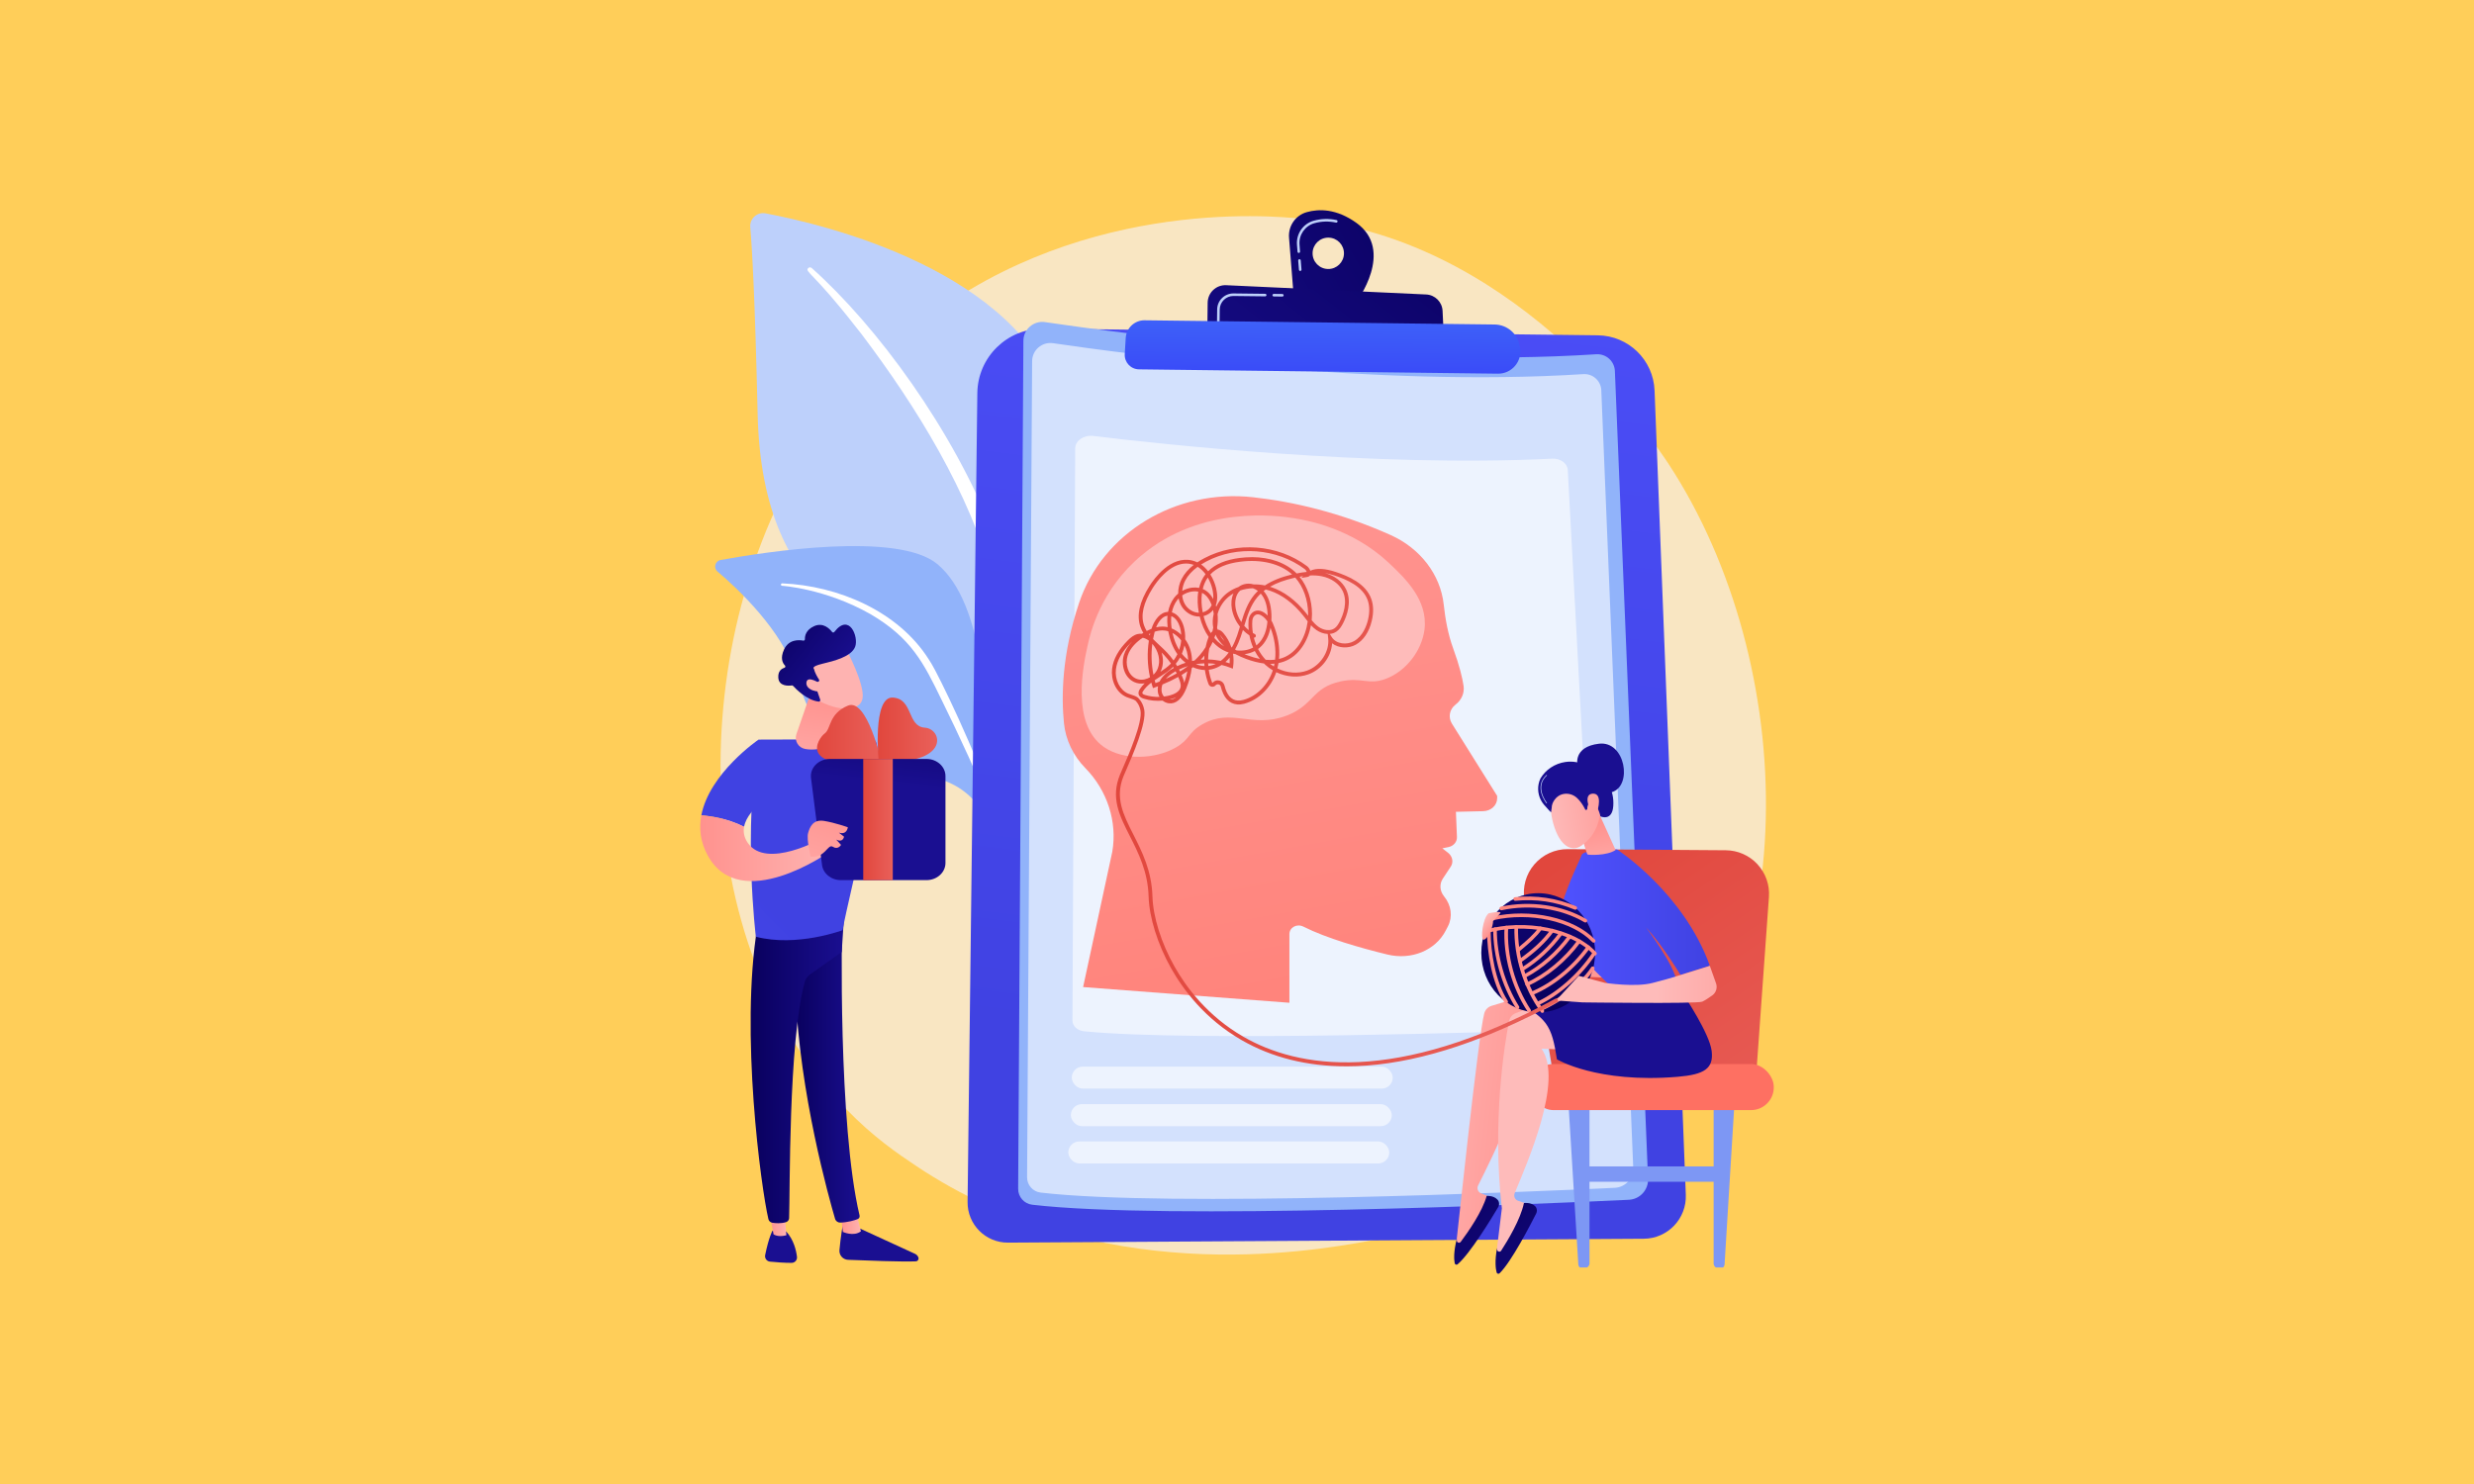 <?xml version="1.0" encoding="UTF-8"?><svg xmlns="http://www.w3.org/2000/svg" xmlns:xlink="http://www.w3.org/1999/xlink" viewBox="0 0 1000 600"><defs><style>.cls-1{fill:url(#linear-gradient);}.cls-2{fill:none;isolation:isolate;}.cls-3{fill:#f9e6c2;}.cls-4{fill:#ffce59;}.cls-5{fill:#91b3fa;}.cls-6{fill:#7d97f4;}.cls-7{fill:#bdd0fb;}.cls-8{mix-blend-mode:soft-light;}.cls-8,.cls-9{fill:#fff;}.cls-10{fill:url(#linear-gradient-8);}.cls-11{fill:url(#linear-gradient-9);}.cls-12{fill:url(#linear-gradient-3);}.cls-13{fill:url(#linear-gradient-4);}.cls-14{fill:url(#linear-gradient-2);}.cls-15{fill:url(#linear-gradient-6);}.cls-16{fill:url(#linear-gradient-7);}.cls-17{fill:url(#linear-gradient-5);}.cls-18{fill:url(#linear-gradient-59);}.cls-19{fill:url(#linear-gradient-57);}.cls-20{fill:url(#linear-gradient-58);}.cls-21{fill:url(#linear-gradient-55);}.cls-22{fill:url(#linear-gradient-56);}.cls-23{fill:url(#linear-gradient-53);}.cls-24{fill:url(#linear-gradient-54);}.cls-25{fill:url(#linear-gradient-51);}.cls-26{fill:url(#linear-gradient-52);}.cls-27{fill:url(#linear-gradient-50);}.cls-28{fill:url(#linear-gradient-41);}.cls-29{fill:url(#linear-gradient-40);}.cls-30{fill:url(#linear-gradient-43);}.cls-31{fill:url(#linear-gradient-42);}.cls-32{fill:url(#linear-gradient-45);}.cls-33{fill:url(#linear-gradient-46);}.cls-34{fill:url(#linear-gradient-44);}.cls-35{fill:url(#linear-gradient-49);}.cls-36{fill:url(#linear-gradient-47);}.cls-37{fill:url(#linear-gradient-48);}.cls-38{fill:url(#linear-gradient-14);}.cls-39{fill:url(#linear-gradient-18);}.cls-40{fill:url(#linear-gradient-22);}.cls-41{fill:url(#linear-gradient-20);}.cls-42{fill:url(#linear-gradient-21);}.cls-43{fill:url(#linear-gradient-23);}.cls-44{fill:url(#linear-gradient-15);}.cls-45{fill:url(#linear-gradient-19);}.cls-46{fill:url(#linear-gradient-16);}.cls-47{fill:url(#linear-gradient-17);}.cls-48{fill:url(#linear-gradient-13);}.cls-49{fill:url(#linear-gradient-12);}.cls-50{fill:url(#linear-gradient-10);}.cls-51{fill:url(#linear-gradient-11);}.cls-52{fill:url(#linear-gradient-27);}.cls-53{fill:url(#linear-gradient-24);}.cls-54{fill:url(#linear-gradient-26);}.cls-55{fill:url(#linear-gradient-38);}.cls-56{fill:url(#linear-gradient-35);}.cls-57{fill:url(#linear-gradient-37);}.cls-58{fill:url(#linear-gradient-34);}.cls-59{fill:url(#linear-gradient-39);}.cls-60{fill:url(#linear-gradient-36);}.cls-61{fill:url(#linear-gradient-25);}.cls-62{fill:url(#linear-gradient-28);}.cls-63{fill:url(#linear-gradient-29);}.cls-64{fill:url(#linear-gradient-33);}.cls-65{fill:url(#linear-gradient-30);}.cls-66{fill:url(#linear-gradient-32);}.cls-67{fill:url(#linear-gradient-31);}.cls-9{opacity:.6;}</style><linearGradient id="linear-gradient" x1="581.55" y1="-27.74" x2="524.66" y2="430.54" gradientUnits="userSpaceOnUse"><stop offset="0" stop-color="#4f52ff"/><stop offset="1" stop-color="#4042e2"/></linearGradient><linearGradient id="linear-gradient-2" x1="138.32" y1="-904.77" x2="36.68" y2="-771.07" gradientTransform="translate(103.12 850.84) rotate(23.37)" gradientUnits="userSpaceOnUse"><stop offset="0" stop-color="#09005d"/><stop offset="1" stop-color="#1a0f91"/></linearGradient><linearGradient id="linear-gradient-3" x1="38.17" y1="-73.29" x2="-64.93" y2="62.34" gradientTransform="translate(545.79 138.49) rotate(.69)" xlink:href="#linear-gradient-2"/><linearGradient id="linear-gradient-4" x1="535.48" y1="12.81" x2="534.45" y2="161.78" gradientUnits="userSpaceOnUse"><stop offset="0" stop-color="#53d8ff"/><stop offset="1" stop-color="#3840f7"/></linearGradient><linearGradient id="linear-gradient-5" x1="1142.39" y1="251.3" x2="1113.46" y2="304.52" gradientTransform="translate(-463.14)" xlink:href="#linear-gradient-2"/><linearGradient id="linear-gradient-6" x1="1098.11" y1="344.67" x2="1187.98" y2="475.86" gradientTransform="translate(-463.14)" gradientUnits="userSpaceOnUse"><stop offset="0" stop-color="#e1473d"/><stop offset="1" stop-color="#e9605a"/></linearGradient><linearGradient id="linear-gradient-7" x1="1073.61" y1="390.87" x2="1114.36" y2="390.87" gradientTransform="translate(-463.14)" gradientUnits="userSpaceOnUse"><stop offset="0" stop-color="#febbba"/><stop offset="1" stop-color="#ff928e"/></linearGradient><linearGradient id="linear-gradient-8" x1="915.32" y1="440.41" x2="1026.66" y2="439.95" gradientTransform="translate(-463.14)" gradientUnits="userSpaceOnUse"><stop offset="0" stop-color="#ff928e"/><stop offset="1" stop-color="#fe7062"/></linearGradient><linearGradient id="linear-gradient-9" x1="4352.27" y1="1051.94" x2="4288.7" y2="1088.22" gradientTransform="translate(4117.59 -2264.31) rotate(156.28) scale(1 -1)" xlink:href="#linear-gradient-7"/><linearGradient id="linear-gradient-10" x1="1658.59" y1="463.41" x2="1653.59" y2="540.09" gradientTransform="translate(-844.7 1450.52) rotate(-49.9)" xlink:href="#linear-gradient-2"/><linearGradient id="linear-gradient-11" x1="4701.26" y1="790.29" x2="4924.18" y2="650.74" gradientTransform="translate(4870.25 -1608.05) rotate(164.05) scale(1 -1)" xlink:href="#linear-gradient-7"/><linearGradient id="linear-gradient-12" x1="1689.98" y1="-200.5" x2="1684.98" y2="-123.81" gradientTransform="translate(-243.14 1966.84) rotate(-53.81)" xlink:href="#linear-gradient-2"/><linearGradient id="linear-gradient-13" x1="715.62" y1="266.04" x2="680.44" y2="347.25" gradientTransform="matrix(1,0,0,1,0,0)" xlink:href="#linear-gradient-2"/><linearGradient id="linear-gradient-14" x1="630.58" y1="371.69" x2="691.13" y2="371.69" xlink:href="#linear-gradient"/><linearGradient id="linear-gradient-15" x1="223.27" y1="361.78" x2="218.84" y2="333.38" gradientTransform="translate(425.73)" xlink:href="#linear-gradient-7"/><linearGradient id="linear-gradient-16" x1="1310.97" y1="-1340.12" x2="1339.57" y2="-1320.69" gradientTransform="translate(603.91 2205.86) rotate(-43.7)" xlink:href="#linear-gradient-7"/><linearGradient id="linear-gradient-17" x1="687.22" y1="239" x2="668.08" y2="270.55" gradientTransform="matrix(1,0,0,1,0,0)" xlink:href="#linear-gradient-2"/><linearGradient id="linear-gradient-18" x1="1312.68" y1="-1342.64" x2="1341.29" y2="-1323.22" gradientTransform="translate(603.91 2205.86) rotate(-43.7)" xlink:href="#linear-gradient-7"/><linearGradient id="linear-gradient-19" x1="617.55" y1="405.89" x2="639.64" y2="297.41" gradientTransform="matrix(1,0,0,1,0,0)" xlink:href="#linear-gradient-2"/><linearGradient id="linear-gradient-20" x1="616.69" y1="405.71" x2="638.78" y2="297.23" gradientTransform="matrix(1,0,0,1,0,0)" xlink:href="#linear-gradient-2"/><linearGradient id="linear-gradient-21" x1="624.11" y1="407.22" x2="646.19" y2="298.74" gradientTransform="matrix(1,0,0,1,0,0)" xlink:href="#linear-gradient-8"/><linearGradient id="linear-gradient-22" x1="621.3" y1="406.65" x2="643.39" y2="298.17" gradientTransform="matrix(1,0,0,1,0,0)" xlink:href="#linear-gradient-8"/><linearGradient id="linear-gradient-23" x1="618.75" y1="406.13" x2="640.84" y2="297.65" gradientTransform="matrix(1,0,0,1,0,0)" xlink:href="#linear-gradient-8"/><linearGradient id="linear-gradient-24" x1="616.17" y1="405.61" x2="638.26" y2="297.13" gradientTransform="matrix(1,0,0,1,0,0)" xlink:href="#linear-gradient-8"/><linearGradient id="linear-gradient-25" x1="612.97" y1="404.95" x2="635.06" y2="296.48" gradientTransform="matrix(1,0,0,1,0,0)" xlink:href="#linear-gradient-8"/><linearGradient id="linear-gradient-26" x1="627.43" y1="407.9" x2="649.52" y2="299.42" gradientTransform="matrix(1,0,0,1,0,0)" xlink:href="#linear-gradient-8"/><linearGradient id="linear-gradient-27" x1="630.33" y1="408.49" x2="652.42" y2="300.01" gradientTransform="matrix(1,0,0,1,0,0)" xlink:href="#linear-gradient-8"/><linearGradient id="linear-gradient-28" x1="631.5" y1="408.73" x2="653.59" y2="300.25" gradientTransform="matrix(1,0,0,1,0,0)" xlink:href="#linear-gradient-8"/><linearGradient id="linear-gradient-29" x1="617.57" y1="405.89" x2="639.65" y2="297.41" gradientTransform="matrix(1,0,0,1,0,0)" xlink:href="#linear-gradient-8"/><linearGradient id="linear-gradient-30" x1="617.66" y1="405.91" x2="639.75" y2="297.43" gradientTransform="matrix(1,0,0,1,0,0)" xlink:href="#linear-gradient-8"/><linearGradient id="linear-gradient-31" x1="616.51" y1="405.68" x2="638.6" y2="297.2" gradientTransform="matrix(1,0,0,1,0,0)" xlink:href="#linear-gradient-8"/><linearGradient id="linear-gradient-32" x1="616.36" y1="405.65" x2="638.45" y2="297.17" gradientTransform="matrix(1,0,0,1,0,0)" xlink:href="#linear-gradient-8"/><linearGradient id="linear-gradient-33" x1="615.35" y1="405.44" x2="637.44" y2="296.96" gradientTransform="matrix(1,0,0,1,0,0)" xlink:href="#linear-gradient-8"/><linearGradient id="linear-gradient-34" x1="610.9" y1="404.53" x2="632.99" y2="296.05" gradientTransform="matrix(1,0,0,1,0,0)" xlink:href="#linear-gradient-8"/><linearGradient id="linear-gradient-35" x1="606.37" y1="403.61" x2="628.46" y2="295.13" gradientTransform="matrix(1,0,0,1,0,0)" xlink:href="#linear-gradient-8"/><linearGradient id="linear-gradient-36" x1="602.83" y1="402.89" x2="624.92" y2="294.41" gradientTransform="matrix(1,0,0,1,0,0)" xlink:href="#linear-gradient-8"/><linearGradient id="linear-gradient-37" x1="243.7" y1="398" x2="308.6" y2="398" gradientTransform="translate(425.73)" xlink:href="#linear-gradient-7"/><linearGradient id="linear-gradient-38" x1="108.92" y1="-27.99" x2="115" y2="-27.99" gradientTransform="translate(500.14 319.11) rotate(42.13)" xlink:href="#linear-gradient-7"/><linearGradient id="linear-gradient-39" x1="-1610.17" y1="224.3" x2="-1686.21" y2="650.23" gradientTransform="translate(-1113) rotate(-180) scale(1 -1)" xlink:href="#linear-gradient-8"/><linearGradient id="linear-gradient-40" x1="511.05" y1="152.57" x2="519.33" y2="-56.39" gradientTransform="matrix(1,0,0,1,0,0)" xlink:href="#linear-gradient-7"/><linearGradient id="linear-gradient-41" x1="449.43" y1="326.19" x2="629.76" y2="326.19" gradientTransform="matrix(1,0,0,1,0,0)" xlink:href="#linear-gradient-6"/><linearGradient id="linear-gradient-42" x1="351.27" y1="419.47" x2="354.66" y2="493.61" gradientTransform="matrix(1,0,0,1,0,0)" xlink:href="#linear-gradient-2"/><linearGradient id="linear-gradient-43" x1="339.94" y1="494.82" x2="348" y2="494.82" gradientUnits="userSpaceOnUse"><stop offset="0" stop-color="#ff928e"/><stop offset="1" stop-color="#feb3b1"/></linearGradient><linearGradient id="linear-gradient-44" x1="320.84" y1="433.23" x2="347.47" y2="433.23" gradientTransform="matrix(1,0,0,1,0,0)" xlink:href="#linear-gradient-2"/><linearGradient id="linear-gradient-45" x1="311.72" y1="421.28" x2="315.11" y2="495.42" gradientTransform="matrix(1,0,0,1,0,0)" xlink:href="#linear-gradient-2"/><linearGradient id="linear-gradient-46" x1="310.91" y1="494.41" x2="317.86" y2="494.41" xlink:href="#linear-gradient-43"/><linearGradient id="linear-gradient-47" x1="303.41" y1="432.35" x2="341.23" y2="432.35" gradientTransform="matrix(1,0,0,1,0,0)" xlink:href="#linear-gradient-2"/><linearGradient id="linear-gradient-48" x1="303.14" y1="357.29" x2="218.62" y2="438.79" gradientUnits="userSpaceOnUse"><stop offset="0" stop-color="#4042e2"/><stop offset="1" stop-color="#4f52ff"/></linearGradient><linearGradient id="linear-gradient-49" x1="282.82" y1="336.22" x2="198.3" y2="417.72" xlink:href="#linear-gradient-48"/><linearGradient id="linear-gradient-50" x1="283.03" y1="342.95" x2="335.11" y2="342.95" xlink:href="#linear-gradient-43"/><linearGradient id="linear-gradient-51" x1="332.59" y1="280.96" x2="327.3" y2="320.96" xlink:href="#linear-gradient-43"/><linearGradient id="linear-gradient-52" x1="-4504.68" y1="620.74" x2="-4516.76" y2="594.83" gradientTransform="translate(5817.64 -2100.44) rotate(-41.75)" xlink:href="#linear-gradient-43"/><linearGradient id="linear-gradient-53" x1="-5673.41" y1="-1912.87" x2="-5666.97" y2="-1876.16" gradientTransform="translate(5817.64 -2100.44) rotate(-41.75)" xlink:href="#linear-gradient-2"/><linearGradient id="linear-gradient-54" x1="-4510.81" y1="623.6" x2="-4522.88" y2="597.69" gradientTransform="translate(5817.64 -2100.44) rotate(-41.75)" xlink:href="#linear-gradient-43"/><linearGradient id="linear-gradient-55" x1="330.24" y1="296.81" x2="356.2" y2="296.81" gradientTransform="matrix(1,0,0,1,0,0)" xlink:href="#linear-gradient-6"/><linearGradient id="linear-gradient-56" x1="354.77" y1="294.99" x2="378.8" y2="294.99" gradientTransform="matrix(1,0,0,1,0,0)" xlink:href="#linear-gradient-6"/><linearGradient id="linear-gradient-57" x1="361.11" y1="275.26" x2="356.58" y2="316.57" gradientTransform="matrix(1,0,0,1,0,0)" xlink:href="#linear-gradient-2"/><linearGradient id="linear-gradient-58" x1="348.92" y1="331.35" x2="360.87" y2="331.35" gradientTransform="matrix(1,0,0,1,0,0)" xlink:href="#linear-gradient-6"/><linearGradient id="linear-gradient-59" x1="338.87" y1="323.22" x2="323.03" y2="370.2" xlink:href="#linear-gradient-43"/></defs><g class="cls-2"><g id="Ebene_1"><rect class="cls-4" width="1000" height="600"/><path class="cls-3" d="m342.1,448.48c11,11.34,20.84,18,28.37,23.03,73.48,49.07,157.49,34.92,183.46,30.09,41.9-7.8,77.27-13.3,107.66-40.76,69.05-62.39,65.7-192.53,12.93-273.15-6.26-9.56-58.94-87.66-143.13-98.66-2.06-.27-3.6-.42-4.94-.56-13.02-1.38-93.72-8.66-159.53,46.47-9.42,7.89-24.58,22.13-38.63,43.84-51.4,79.38-51.56,202.32,13.81,269.7Z"/><path class="cls-7" d="m406.05,340.95s1.31-55.27-24.14-70.06c-25.46-14.79-73.86-24.04-75.67-103.4-1.06-46.46-2.21-66.77-2.98-75.63-.3-3.46,2.77-6.24,6.18-5.6,24.11,4.54,102.43,23.24,118.85,76.69,19.47,63.37-22.23,178-22.23,178Z"/><path class="cls-8" d="m328.08,108.34c26.46,23.6,57.06,65.37,73.38,107.14,2.09,6.88,8.22,21.52,10.88,47.54,2.38,21.69,1.19,44.62-1.69,59.79-.18.96-1.11,1.59-2.07,1.41-1.65-.31-1.43-2.09-1.42-2.03,3.29-25.93,1.92-58.19-5.61-87.31-9.63-35.75-31.11-70.41-53.32-99.81l-2.29-2.89c-17.21-22.1-20.83-22.27-19.23-23.81.38-.36.97-.37,1.36-.02Z"/><path class="cls-5" d="m447.39,434.78c3.44,1.69-32.6-43.64-43.9-114.84-5.32-33.55-5.39-75.58-24.5-91.78-15.91-13.48-70.03-4.97-87.74-1.74-2.21.4-2.96,3.2-1.24,4.65,8.49,7.13,26.2,24.09,31.39,40.91,12.5,40.46,27.81,37.51,46.51,40.41,19.18,2.98,29.6,7.58,38.87,38,9.27,30.42,30.82,79.59,40.6,84.39Z"/><path class="cls-8" d="m316.16,235.86c22.6.95,46.85,11.25,59.16,30.59l1.16,1.84c2.68,4.33,17.89,35.08,26.33,60.57.11.32-.07.66-.38.77-.54.18-.81-.42-.76-.36-5.88-14.4-14.34-32.66-21.07-46.31-7.22-14.9-12.27-24.99-28.73-34.65-18.33-10.41-35.83-11.48-35.78-11.47-.27-.03-.46-.27-.43-.53.03-.26.25-.45.5-.44Z"/><path class="cls-1" d="m421.72,132.87l224.14,2.7c12.37.15,22.44,9.96,22.92,22.32l12.63,325.16c.38,9.67-7.33,17.73-17.01,17.79l-256.95,1.57c-9.09.06-16.46-7.36-16.35-16.45l3.94-327.05c.18-14.56,12.12-26.21,26.67-26.04Z"/><path class="cls-5" d="m422.44,130.24c30.56,4.52,135.66,18.63,222.76,12.99,3.97-.26,7.38,2.79,7.54,6.77l13.41,326.61c.18,4.48-3.28,8.26-7.76,8.48-36.63,1.72-187.46,8.28-241.15,2-3.27-.38-5.72-3.17-5.7-6.46l2.12-342.87c.03-4.66,4.17-8.21,8.78-7.53Z"/><path class="cls-9" d="m425.62,138.75c29.41,4.35,130.55,17.92,214.37,12.51,3.82-.25,7.1,2.69,7.26,6.51l12.91,314.32c.18,4.31-3.16,7.95-7.46,8.16-35.25,1.66-180.4,7.97-232.07,1.93-3.15-.37-5.5-3.05-5.48-6.21l2.04-329.96c.03-4.48,4.01-7.9,8.44-7.25Z"/><path class="cls-9" d="m441.9,176.26c25.45,3.11,112.99,12.82,185.51,9.19,3.31-.17,6.15,1.9,6.29,4.58l11.79,220.35c.16,3.02-2.72,5.57-6.44,5.7-30.49,1.09-156.08,5.23-200.8.89-2.72-.26-4.77-2.15-4.76-4.37l1.11-231.28c.01-3.14,3.45-5.53,7.29-5.06Z"/><path class="cls-14" d="m548.22,90.08c-8.03-5.73-15.07-5.7-20.04-4.3-4.54,1.28-7.52,5.61-7.15,10.31l1.86,23.35,25.4,2.56s15.67-20.69-.07-31.92Zm-11.41,18.68c-3.5-.04-6.31-2.92-6.26-6.42.04-3.5,2.92-6.31,6.42-6.26,3.5.04,6.31,2.92,6.26,6.42-.04,3.5-2.92,6.31-6.42,6.26Z"/><path class="cls-7" d="m525.56,109.56c-.27,0-.49-.21-.52-.48l-.3-3.72c-.02-.28.19-.53.47-.56.28-.02.53.19.56.47l.3,3.72c.02.28-.19.53-.47.56-.01,0-.03,0-.04,0Zm-.58-7.29c-.27,0-.49-.21-.52-.48l-.22-2.82c-.35-4.43,2.48-8.52,6.74-9.72,3.03-.85,6.14-.94,9.25-.27.28.06.46.34.4.62-.06.28-.34.46-.62.4-2.94-.64-5.89-.55-8.75.25-3.78,1.07-6.3,4.7-5.99,8.64l.22,2.82c.02.28-.19.53-.47.56-.01,0-.03,0-.04,0Z"/><path class="cls-12" d="m488,134.1l.14-11.73c.05-4.05,3.44-7.25,7.49-7.06l80.83,3.75c3.59.17,6.46,3.03,6.63,6.62l.54,11.28-95.63-2.85Z"/><path class="cls-7" d="m518.33,119.9h0l-3.48-.04c-.29,0-.51-.24-.51-.52,0-.29.24-.52.52-.51l3.48.04c.29,0,.51.24.51.52,0,.28-.23.51-.52.51Z"/><path class="cls-7" d="m492.43,130.37h0c-.29,0-.52-.24-.51-.52l.06-4.74c.02-1.75.72-3.39,1.98-4.61,1.25-1.22,2.93-1.88,4.66-1.86l12.78.15c.29,0,.51.24.51.52,0,.29-.23.51-.52.51l-12.78-.15s-.05,0-.07,0c-1.45,0-2.81.56-3.85,1.57-1.05,1.03-1.65,2.41-1.66,3.88l-.06,4.74c0,.28-.23.51-.52.51Z"/><path class="cls-13" d="m462.72,129.5l141.4,1.7c5.08.06,9.39,3.77,10.19,8.79l.11.69c.88,5.5-3.4,10.47-8.97,10.4l-145.07-1.75c-3.33-.04-5.95-2.86-5.75-6.19l.39-6.49c.24-4.06,3.63-7.21,7.7-7.16Z"/><rect class="cls-9" x="433.22" y="431.24" width="129.73" height="8.9" rx="4.45" ry="4.45"/><rect class="cls-9" x="432.84" y="446.42" width="129.73" height="8.9" rx="4.45" ry="4.45"/><rect class="cls-9" x="431.81" y="461.5" width="129.73" height="8.9" rx="4.45" ry="4.45"/><path class="cls-17" d="m637.65,309.5s-2.01-7.55,8.67-8.81c10.67-1.26,13.64,17.11,5.18,19.59-8.46,2.48-13.85-10.79-13.85-10.79Z"/><path class="cls-15" d="m710.38,349.43c-3.31-3.58-7.95-5.63-12.82-5.66l-63.86-.45c-5.2-.04-10.14,2.22-13.52,6.17-3.38,3.95-4.84,9.17-4,14.3l12.79,77.8h80.39l5.65-78.95c.35-4.86-1.33-9.63-4.64-13.21Z"/><polygon class="cls-16" points="612.11 387.06 646.14 386.34 651.22 395.4 610.46 393.56 612.11 387.06"/><rect class="cls-6" x="638.35" y="471.59" width="56.9" height="6.21"/><path class="cls-6" d="m633.89,444.69l4.07,66.5c.03.44.35,1.26.74,1.26h2.68c.41,0,1.1-.98,1.1-1.44v-66.32h-8.59Z"/><path class="cls-6" d="m701.15,444.69l-4.07,66.5c-.03.44-.35,1.26-.74,1.26h-2.68c-.41,0-1-.98-1-1.44v-66.32h8.49Z"/><rect class="cls-10" x="618.69" y="430.21" width="98.28" height="18.62" rx="9.19" ry="9.19"/><path class="cls-11" d="m588.81,501.08c.06-.06,8.77-82.94,11.15-91.42.4-1.43,1.5-2.55,2.91-2.98l11.11-3.38,23.97,14.08-25.72,4.35c8.26,13.24-9.05,45.93-14.79,57.6-.58,1.18-.05,2.61,1.17,3.12l5.31,2.21c-3.31,8.67-8.49,15.58-15.47,20.79l.36-4.38Z"/><path class="cls-50" d="m600.91,483.53s2.65-.27,4.34,1.45c.81.82.9,2.12.31,3.11-2.62,4.42-11.34,18.79-16.39,23.08-.41.35-1.06.12-1.16-.41-.3-1.48-.52-4.6.86-9.92l-.03.69c-.04.87,1.07,1.27,1.59.57,2.92-3.9,8.73-12.19,10.49-18.57Z"/><path class="cls-51" d="m605.09,504.75c.05-.06,1.91-16.13,1.97-16.19-4.04-34.84,1.15-67.15,2.94-75.78.3-1.45,1.32-2.64,2.7-3.17l10.86-4.13,25.6,19.69-26.1-1.18c9.14,12.65-5.91,46.44-10.83,58.47-.5,1.22.13,2.61,1.38,3.03l5.45,1.84c-2.71,8.88-7.41,16.12-14.02,21.8l.06-4.39Z"/><path class="cls-49" d="m615.97,486.42s2.62-.45,4.43,1.15c.86.77,1.04,2.06.52,3.09-2.31,4.58-10.03,19.52-14.78,24.14-.39.38-1.05.19-1.19-.33-.4-1.46-.83-4.56.18-9.96l.02.69c.02.87,1.15,1.2,1.62.47,2.65-4.09,7.89-12.76,9.2-19.24Z"/><path class="cls-48" d="m691.86,424.9c-.86-7.1-11.33-22.68-11.33-22.68,0,0-40.61-1.32-45.35.52-3.68,1.43-18.7.62-25.24.19-.25-.02-.47.15-.53.39-.06.24.07.49.29.59,15.97,6.95,17.51,10.91,19.62,24.38,0,0,16.08,9.77,48.69,7.08,10.96-.91,14.71-3.36,13.85-10.47Z"/><path class="cls-38" d="m652.21,399.92s-12.19-11.61-18.19-19.3c-3.24-4.16-4.26-9.63-2.76-14.68,2.74-9.23,7.61-18.79,8.05-20.28.68-2.28,14.35-2.19,14.35-2.19,0,0,26.9,17.46,37.47,47.03l-11.87,3.7s-7.02-11.78-13.96-19.28c0,0,12.01,15.86,12.43,22.36l-25.52,2.64Z"/><path class="cls-44" d="m637.65,332.9c.14.47,3.71,12.3,3.99,12.55.28.25,7.83.65,11.38-1.78l-7.25-16.04-8.12,5.26Z"/><path class="cls-46" d="m627.84,319.62s-2.54,5.87.44,14.79c2.98,8.92,7.86,9.7,10.95,7.49,3.09-2.21,7.09-6.15,7.59-14.23.5-8.08-15.49-15.47-18.99-8.05Z"/><path class="cls-47" d="m641.5,309.71c-2.91-1.6-5.94-2.04-8.76-1.63-2.13.3-4.14,1.09-5.87,2.24-1.77,1.16-3.18,2.68-4.22,4.43-.34.71-.58,1.46-.74,2.24-.58,2.95.2,6.01,2.14,8.32,1.44,1.73,2.9,3.16,2.9,3.16l.25-1.82c0-2.27,1.79-4.73,4.01-5.44,2.22-.71,4.56-.15,6.25,1.44,2.19,2.07,3.38,4.84,3.38,4.84l.72-.21s-.06-3.53,2.18-2.71c2.23.83,3.15,5.5,3.15,5.5,0,0,4.75,2.18,5.2-4.18.44-6.35-2.35-11.68-10.59-16.2Z"/><path class="cls-39" d="m642.65,327.29s-2.81-6.19,1.12-6.41c3.93-.22,2.33,5.97,1.55,8.23l-2.67-1.81Z"/><path class="cls-7" d="m625.14,324.79s-.08-.02-.1-.05c-.05-.06-5.27-6.54.01-11.39.05-.05.14-.05.19,0s.05.14,0,.19c-5.1,4.69-.04,10.96.01,11.03.05.06.04.14-.02.19-.02.02-.05.03-.08.03Z"/><ellipse class="cls-45" cx="621.75" cy="385.23" rx="23" ry="24.1"/><ellipse class="cls-41" cx="620.83" cy="385.4" rx="21.69" ry="22.72"/><path class="cls-42" d="m617.27,398.69c-.28,0-.55-.16-.67-.44-.17-.37,0-.81.37-.97,7.64-3.41,15.18-9.67,20.69-17.15.24-.33.7-.4,1.03-.16.33.24.4.7.16,1.03-5.66,7.69-13.42,14.11-21.28,17.63-.1.04-.2.06-.3.06Z"/><path class="cls-40" d="m616.29,395.38c-.26,0-.52-.14-.65-.39-.19-.36-.06-.8.3-1,6.72-3.58,13.08-9.16,17.91-15.72.24-.33.7-.4,1.03-.16.33.24.4.7.16,1.03-5.03,6.83-11.39,12.41-18.4,16.14-.11.06-.23.09-.35.09Z"/><path class="cls-43" d="m615.36,392.57c-.25,0-.49-.12-.63-.35-.21-.35-.11-.8.24-1.01,5.82-3.59,11.13-8.5,15.33-14.21.24-.33.7-.4,1.03-.16.33.24.4.7.16,1.03-4.32,5.86-9.76,10.91-15.75,14.59-.12.07-.25.11-.39.11Z"/><path class="cls-53" d="m614.39,389.23c-.23,0-.46-.11-.6-.31-.24-.33-.16-.79.17-1.03,5.73-4.07,9.7-7.79,12.85-12.07.24-.33.7-.4,1.03-.16.33.24.4.7.16,1.03-3.25,4.41-7.32,8.24-13.18,12.4-.13.09-.28.14-.43.14Z"/><path class="cls-61" d="m613.58,384.93c-.21,0-.41-.09-.56-.26-.26-.31-.23-.77.08-1.04.44-.38.87-.75,1.31-1.11,2.77-2.35,5.38-4.56,7.62-7.6.24-.33.7-.4,1.03-.16.33.24.4.7.16,1.03-2.34,3.18-5.02,5.45-7.85,7.85-.43.37-.87.73-1.3,1.11-.14.12-.31.18-.48.18Z"/><path class="cls-54" d="m619.2,402.36c-.29,0-.57-.17-.68-.46-.15-.38.03-.81.4-.96,8.22-3.35,16.62-10.21,22.48-18.37.24-.33.7-.4,1.03-.17.33.24.41.7.17,1.03-6.01,8.37-14.66,15.42-23.12,18.87-.09.04-.18.05-.28.05Z"/><path class="cls-52" d="m621.51,406.51c-.28,0-.54-.16-.67-.42-.17-.37-.01-.81.35-.98,8.38-3.93,17.03-11.63,22.58-20.09.22-.34.68-.44,1.02-.21.34.22.44.68.21,1.02-5.68,8.68-14.57,16.58-23.18,20.62-.1.05-.21.07-.31.07Z"/><path class="cls-62" d="m622.89,408.74c-.28,0-.54-.16-.67-.42-.17-.37-.02-.81.35-.98,5.33-2.51,15.09-7.97,20.6-16.26.22-.34.68-.43,1.02-.21.34.23.43.68.21,1.02-5.7,8.59-15.73,14.19-21.19,16.77-.1.05-.21.07-.31.07Z"/><path class="cls-63" d="m644.69,386.26c-.2,0-.4-.08-.55-.24-8.34-9.3-27.81-13.2-43.4-8.69-.39.11-.8-.11-.91-.5-.11-.39.11-.8.5-.91,16.08-4.65,36.22-.56,44.9,9.12.27.3.25.77-.06,1.04-.14.13-.32.19-.49.19Z"/><path class="cls-65" d="m644.16,381.13c-.2,0-.39-.08-.53-.23-8.03-8.48-25.25-12.29-40.07-8.85-.39.09-.79-.16-.88-.55-.09-.4.15-.79.55-.88,15.28-3.54,33.11.45,41.47,9.28.28.3.27.76-.03,1.04-.14.13-.32.2-.51.2Z"/><path class="cls-67" d="m640.82,372.98c-.13,0-.25-.03-.37-.1-9.43-5.53-21.95-7.35-33.47-4.86-.4.09-.79-.17-.88-.56-.09-.4.17-.79.56-.88,11.88-2.56,24.78-.68,34.53,5.03.35.21.47.66.26,1.01-.14.23-.38.36-.64.36Z"/><path class="cls-66" d="m636.72,367.82c-.09,0-.19-.02-.28-.06-7.58-3.19-15.63-4.38-23.91-3.55-.41.03-.77-.25-.81-.66-.04-.4.25-.77.66-.81,8.53-.86,16.82.37,24.63,3.66.37.16.55.59.39.96-.12.28-.39.45-.68.45Z"/><path class="cls-64" d="m623.4,409.52c-.23,0-.45-.1-.59-.3-6.96-9.49-10.96-22.35-10.68-34.41,0-.41.34-.73.75-.72.41,0,.73.35.72.75-.26,11.75,3.62,24.27,10.4,33.51.24.33.17.79-.16,1.03-.13.1-.28.14-.44.14Z"/><path class="cls-58" d="m618.1,409.36c-.24,0-.47-.12-.62-.33-6.51-9.9-10-22.63-9.34-34.06.02-.41.37-.72.78-.69.41.02.72.37.69.78-.64,11.12,2.76,23.52,9.1,33.16.22.34.13.8-.21,1.02-.12.08-.27.12-.4.12Z"/><path class="cls-56" d="m613.38,408c-.24,0-.48-.12-.62-.34-5.74-9-9.27-21.25-9.2-31.97,0-.41.33-.72.74-.73.41,0,.73.33.73.74-.07,10.45,3.37,22.39,8.97,31.17.22.34.12.8-.23,1.02-.12.08-.26.12-.4.12Z"/><path class="cls-60" d="m608.81,405.76c-.24,0-.48-.12-.62-.34-5.2-8.06-7.09-20.25-7.13-28.97,0-.41.33-.74.73-.74h0c.41,0,.73.33.74.73.03,8.52,1.86,20.39,6.89,28.18.22.34.12.8-.22,1.02-.12.08-.26.12-.4.12Z"/><path class="cls-57" d="m628.98,404.5l9.16-9.97,10.58,2.85s12.34,1.91,19.39,0l7.06-1.91,15.95-4.97,2.51,7.08c.64,1.8,0,3.79-1.56,4.9-1.38.98-3,2.06-4.03,2.51-2.1.92-48.4.29-48.4.29l-10.67-.78Z"/><path class="cls-55" d="m601.7,369.24s5.53-1.13,4.71-.02c-.83,1.1-2.91,3.21-2.91,3.21,0,0,.1.85-.58,3.01-.68,2.16-2.47,4.9-3.43,4.43-.96-.47-.29-8.43,2.21-10.62Z"/><path class="cls-59" d="m437.8,399.08l11.8-54.74c2.06-12.12-2.01-24.72-10.91-33.8h0c-4.88-4.99-7.95-11.37-8.63-18.13-1.07-10.54-.94-27.69,6.12-48.68,9.47-28.17,38.85-46.2,70.4-42.68,16.07,1.79,35.11,6.13,55.51,15.27,11.92,5.34,20.17,15.94,21.48,28.19.61,5.7,1.74,12.03,3.81,17.66,2.6,7.11,3.73,11.98,4.2,15.14.42,2.87-.81,5.71-3.22,7.55h0c-2.48,1.89-3.1,5.14-1.47,7.74l18.27,29.19v.93c0,2.88-2.48,5.18-5.66,5.25l-11.01.25.41,10.18c.08,1.97-1.34,3.66-3.42,4.08l-2.49.51,2.27,1.76c1.85,1.43,2.34,3.83,1.14,5.64l-3.21,4.85c-1.45,2.19-1.24,5.03.52,7.19h0c2.93,3.58,3.53,8.24,1.55,12.08l-.9,1.74c-4.14,8.03-13.91,12.02-23.58,9.67-10.85-2.64-24.59-6.56-33.93-11.27-2.64-1.33-5.67.3-5.67,3.03v27.75l-83.39-6.35Z"/><path class="cls-29" d="m541.84,275.51c8.61-1.85,11.21,1.58,18.19-1.01,8.41-3.12,14.69-11.54,15.75-19.95,1.5-11.97-7.92-20.85-14.39-26.94-14.82-13.97-32.84-17.19-38.09-18.05-7.13-1.18-37.59-5.24-61.74,14.85-16.76,13.94-20.85,31.55-21.99,36.8-1.66,7.64-6.82,31.49,6.67,40.84,7.99,5.54,20.84,4.88,29,.19,6.01-3.46,4.77-5.94,10.7-9.36,11.83-6.82,20.1,1.79,34.09-3.54,11.18-4.26,10.15-11.31,21.81-13.82Z"/><path class="cls-28" d="m544.15,431.12c-15.85,0-30.04-3.55-42.28-10.59-14.89-8.56-23.74-20.56-28.55-29.12-5.41-9.63-8.79-20.46-9.05-28.96-.3-10.04-4.15-17.63-7.54-24.33-4.23-8.33-7.88-15.53-4.02-24.93.21-.51.54-1.28.96-2.23,2.46-5.62,8.2-18.79,7.32-23.68-.46-2.52-1.86-3.86-2.05-4.03-.6-.41-1.34-.65-2.11-.89-.45-.14-.91-.29-1.37-.48-4.59-1.9-6.46-7.21-5.95-11.47.47-3.9,2.61-7.77,6.36-11.5,1.12-1.11,2.38-2.2,4-2.56.55-.12,1.12-.16,1.69-.1.19-.12.38-.23.57-.35-.48-.79-.88-1.63-1.19-2.53-1.57-4.62-.37-9.99,3.67-16.42,1.85-2.95,8.58-12.41,17.25-10.34.75.18,1.45.43,2.11.75.88-.59,1.83-1.16,2.86-1.7,13.01-6.85,29.67-5.57,41.44,3.2.57.42,1.1,1.14,1.36,1.89,2.47-1.13,5.84-.97,10.24.48,5.14,1.7,12.23,4.68,14.45,11.02.88,2.53.93,5.48.15,8.78-1.06,4.47-3.35,7.89-6.45,9.62-2.8,1.57-6.93,1.55-9.57-.56-.35,5.42-4.18,10.59-9.6,12.55-4.08,1.48-8.85,1.1-12.98-.86-2.14,6.25-7.09,11.18-12.92,12.73-1.05.28-1.97.37-2.84.3-3.31-.3-5.56-2.73-6.67-7.24-.11-.45-.44-.78-.89-.88-.45-.11-.9.04-1.2.39-.39.46-.98.67-1.57.56-.59-.1-1.06-.5-1.28-1.05-.7-1.84-1.19-3.75-1.47-5.69-1.64-.05-3.3-.44-4.87-1.14-.15.12-.31.25-.46.37-.29,2.57-1.04,5.32-2.24,8.31-1.7,4.21-4.22,6.31-7.09,5.9-.9-.13-1.73-.51-2.43-1.07-2.54.23-5.14-.03-7.57-.77-1.59-.49-2.32-1.37-2.15-2.62.05-.38.19-.75.41-1.1.59-.93,1.29-1.75,2.05-2.5-1.46.25-2.91.08-4.2-.5-4.18-1.9-5.41-7.24-4.16-11.11.61-1.88,1.73-3.66,3.32-5.29-.23.21-.45.42-.67.64-3.49,3.48-5.48,7.04-5.91,10.59-.51,4.22,1.64,8.46,5,9.85.39.16.81.3,1.25.43.87.28,1.76.56,2.56,1.12l.05.04c.08.07,2.01,1.69,2.6,4.96.97,5.35-4.7,18.34-7.42,24.58-.41.94-.74,1.7-.95,2.2-3.58,8.74-.08,15.64,3.97,23.64,3.47,6.84,7.4,14.6,7.71,24.99.24,8.27,3.55,18.83,8.85,28.25,4.71,8.39,13.39,20.15,27.97,28.53,21.62,12.44,61.02,19.87,125.96-15.37.37-.2.85-.06,1.05.31.2.38.06.85-.31,1.05-28.18,15.29-54.01,23.91-76.78,25.62-2.85.21-5.66.32-8.41.32Zm-51.89-156.04c.21,0,.43.02.65.08,1.01.24,1.79,1.01,2.04,2.02.95,3.84,2.68,5.82,5.3,6.06.69.06,1.44-.02,2.3-.25,5.4-1.44,10-6.08,11.93-11.97-1.08-.63-2.1-1.37-3.03-2.23-.19-.17-.38-.35-.56-.54-2.19-.27-4.55-.86-7.1-1.8-1.62-.59-3.1-1.26-4.45-1.99-.32-.04-.64-.1-.96-.17.28,1.68.31,3.41.07,5.1l-.14.98-.92-.37c-1.17-.47-2.38-.85-3.61-1.14-1.19.8-2.53,1.42-4.03,1.75-.38.08-.77.15-1.16.19.26,1.77.72,3.52,1.36,5.2,0,.02.02.06.09.07.04,0,.09,0,.13-.05.53-.62,1.3-.96,2.09-.96Zm-19.54,7.72c1.04.1,1.93-.27,2.7-.92-.57.28-1.21.52-1.9.72-.26.07-.53.14-.8.21Zm-7.35-6.81c-1.34,1.03-2.53,2.17-3.43,3.59-.1.16-.17.32-.18.48-.03.24-.08.58,1.07.93,1.88.57,3.88.83,5.86.78-.39-.68-.65-1.47-.71-2.3-.06-.68-.02-1.35.1-2.01-.42.16-.84.32-1.27.47l-.76.28-.25-.77c-.15-.48-.3-.96-.43-1.45Zm4.5.76c-.3.83-.42,1.7-.35,2.59.07.88.43,1.67.96,2.28.88-.11,1.76-.29,2.61-.53,1.11-.31,3.73-1.26,4.12-3.31.17-.88-.11-1.85-.44-2.76-.16-.45-.33-.89-.51-1.33-1.94,1.08-4.06,2.09-6.39,3.05Zm-3.15-1.74c.1.39.21.79.33,1.18.56-.21,1.12-.42,1.66-.64.94-1.96,2.74-3.75,5.35-5.26.13-.08.26-.15.39-.22-.09-.15-.18-.3-.27-.45-.01.01-.03.03-.04.04-1.61,1.58-3.53,2.83-5.39,4.03-.69.45-1.37.89-2.03,1.34Zm10.9-2.1c.22.52.43,1.05.62,1.59.18.5.35,1.02.45,1.56.57-1.63.99-3.17,1.25-4.65-.74.52-1.52,1.02-2.33,1.51Zm-15.7-15.07c-2.43,1.61-5.07,4.02-6.12,7.28-1.05,3.24.04,7.72,3.33,9.22,1.41.64,3.08.63,4.7-.02.35-.14.69-.31,1.01-.49-1.05-4.84-1.21-9.91-.46-14.8-.8-.6-1.64-1.01-2.46-1.18Zm13.28,13.57c-.12.07-.24.14-.37.21-1.52.88-2.72,1.84-3.59,2.85,1.57-.7,3.03-1.43,4.39-2.2-.14-.29-.28-.58-.43-.86Zm-9.43-11.1c-.52,4.14-.36,8.4.45,12.49.75-.7,1.35-1.54,1.72-2.45,1.28-3.15.41-7.14-2.17-10.04Zm50.55,9.93c3.8,1.87,8.23,2.27,12,.9,5.39-1.96,9.14-7.71,8.54-13.09l-.19-1.72c-1.65-.07-3.3-.71-4.58-1.6-.81-.57-1.52-1.23-2.19-1.93-1.14,6.14-4.67,12.41-10.96,14.69-.7.25-1.42.45-2.16.6-.12.73-.27,1.45-.46,2.16Zm-46.8-6.42c.76,2.39.74,4.91-.15,7.11-.09.23-.2.46-.32.69,1.42-.93,2.82-1.92,4-3.09.09-.09.17-.17.26-.26-.82-1.19-1.73-2.31-2.72-3.36-.35-.37-.71-.73-1.07-1.09Zm7.06,6.87c.14.26.27.52.4.79,1.15-.7,2.22-1.42,3.22-2.18-1.24.37-2.45.84-3.62,1.39Zm36.82-2.29c.49.38.99.74,1.52,1.06.09-.38.17-.76.24-1.14-.57.06-1.15.1-1.76.08Zm-38.14,0c.19.31.38.61.56.92,1.1-.53,2.24-.98,3.4-1.35-.47-.36-.92-.75-1.35-1.17-.31-.3-.61-.62-.9-.95-.49.9-1.07,1.75-1.72,2.55Zm8.22.19c1.11.41,2.25.66,3.38.71-.03-.37-.05-.73-.07-1.1-1.09.04-2.17.15-3.24.32-.02.02-.05.04-.07.06Zm4.86-.4c.02.36.04.71.07,1.07.34-.04.67-.09,1-.16.7-.15,1.37-.38,1.99-.67-1.02-.14-2.04-.22-3.07-.24Zm6.98-.53c.57.16,1.14.34,1.7.54.06-.77.05-1.54,0-2.31-.52.63-1.08,1.22-1.69,1.77Zm-16.27-9.19c.99,1.37,1.76,2.94,2.21,4.65.35,1.33.54,2.71.57,4.15.33-.07.66-.14,1-.2.79-.74,1.53-1.51,2.22-2.32.85-.98,1.6-2.02,2.26-3.09.29-1.42.7-2.81,1.23-4.16-1.62-2.31-2.84-5.1-3.61-8.22-1.5.05-3.07-.37-4.43-1.23-2.35-1.48-3.63-3.71-4.08-6.12-.2.21-.39.44-.57.67-1.16,1.53-1.82,3.25-2.17,4.97,2.53.73,4.12,3.37,4.79,5.74.47,1.69.66,3.43.58,5.16Zm9.27,8.17c1.72.03,3.44.22,5.12.56,1.24-.94,2.31-2.12,3.2-3.38-1.4-.47-2.74-1.16-3.97-2.05-.88-.65-1.71-1.39-2.48-2.22-.41.91-.88,1.81-1.41,2.69-.28,1.45-.44,2.92-.46,4.4Zm-22.26-8.29c.85.89,1.78,1.75,2.72,2.63.99.92,2.01,1.87,2.94,2.86.95,1,1.82,2.08,2.63,3.21.61-.79,1.13-1.65,1.57-2.55-1.72-2.42-2.96-5.44-3.63-8.86-.03-.14-.05-.28-.08-.42-.74-.22-1.52-.34-2.33-.34h0c-1.01,0-2.05.18-3.16.54,0,0,0,.02,0,.03-.25.96-.46,1.93-.64,2.91Zm45.54,8.41c1.34.13,2.6.12,3.79-.03.46-4.13-.17-8.59-1.86-12.94-.55,2.85-1.8,5.94-4.44,8.16-.19.16-.38.31-.57.45.83,1.61,1.86,3.08,3.08,4.37Zm-33.88-2.44c.39.49.8.95,1.24,1.38.41.41.85.78,1.3,1.12-.06-1.15-.22-2.25-.5-3.3-.23-.86-.57-1.73-1.01-2.57-.23,1.16-.57,2.29-1.03,3.37Zm9.12.71c-.2.25-.41.5-.62.74-.28.33-.57.65-.87.97.47-.04.94-.07,1.41-.09,0-.54.03-1.08.07-1.62Zm27.05-14.18c.21.35.39.7.54,1.04,2.12,4.84,2.99,9.87,2.55,14.55.49-.12.96-.26,1.43-.43,6.14-2.22,9.39-8.72,10.17-14.78-.34-.42-.66-.85-.99-1.27-.3-.39-.6-.78-.91-1.16-3.91-4.91-8.53-8.36-13.36-9.97-.57-.19-1.14-.35-1.72-.49-.29.2-.56.41-.83.63,1.94,2.22,3,5.41,3.15,9.52.03.68.03,1.48-.02,2.36Zm-10.86,13.64c.43.18.86.34,1.28.5,1.74.64,3.39,1.11,4.94,1.42-.78-.99-1.46-2.06-2.06-3.2-1.27.67-2.69,1.1-4.16,1.28Zm-3.19-1.52c2.36.28,4.72-.11,6.68-1.16-.68-1.56-1.18-3.21-1.51-4.92-.94-.62-1.82-1.35-2.62-2.16-.29.93-.58,1.87-.9,2.78-.5,1.46-1.24,3.27-2.27,5.1.2.12.41.24.62.35Zm-25.92-7.05c.57,2.59,1.49,4.91,2.7,6.85.43-1.24.71-2.53.82-3.84-.96-1.22-2.16-2.28-3.52-3.02Zm23.79,5.72c.07.05.14.1.21.15.95-1.7,1.64-3.41,2.11-4.77.41-1.19.79-2.43,1.16-3.64-1.64-2.08-2.79-4.54-3.26-7.14-.38-2.09-.22-4.4.64-6.3-.41.23-.8.48-1.18.75-2.63,1.86-4.46,4.64-5.25,7.59.18,1.79.12,3.63-.19,5.48.06.27.12.53.2.8,1.2.07,1.99.99,2.38,1.45,1.41,1.65,2.48,3.58,3.17,5.64Zm-6.87-3.69c.83.98,1.75,1.84,2.74,2.56.41.3.84.57,1.27.82-1.57-1.43-2.77-3.01-3.56-4.73-.14.45-.29.9-.45,1.35Zm15.97-.11c.27,1.07.61,2.11,1.03,3.11.08-.06.16-.13.24-.2,3.01-2.53,3.98-6.42,4.22-9.51-.93-1.41-2.25-2.52-3.38-2.79-.66-.16-1.23-.02-1.74.4-.57.48-.92,1.23-.98,2.07-.12,1.7-.04,3.38.22,5.02.26.15.52.3.78.43.38.19.53.66.34,1.04-.14.29-.44.44-.74.42Zm30.71-1.54l.76,1.25c1.8,2.95,6.18,3.27,8.97,1.7,3.66-2.05,5.14-6.29,5.7-8.63.71-3,.68-5.66-.11-7.91-1.99-5.68-8.64-8.46-13.47-10.05-1.39-.46-2.65-.78-3.81-.96,3.88,1.04,7.02,3.44,8.53,6.56,2.45,5.07.32,10.73-1.17,13.66-.61,1.19-1.39,2.53-2.65,3.4-.85.59-1.8.9-2.77.98Zm-44.46.37c.52.95,1.16,1.81,1.9,2.59-.46-.8-.99-1.56-1.59-2.26-.11-.12-.21-.23-.3-.33Zm-28.69-.27c.13.17.26.33.39.49.05-.26.11-.51.17-.77-.18.09-.37.18-.56.27Zm9.22-2.32c1.41.58,2.73,1.46,3.88,2.57-.06-.99-.23-1.97-.49-2.92-.53-1.88-1.71-3.97-3.53-4.6-.18,1.81-.06,3.54.14,4.95Zm12.89-4.99c.65,2.57,1.62,4.88,2.88,6.85.21-.26.45-.5.71-.7.12-.49.23-.97.32-1.46-.34-1.82-.25-3.73.2-5.59-.06-.52-.15-1.04-.26-1.55-.36.46-.79.87-1.27,1.23-.77.58-1.65.98-2.58,1.21Zm-7.07-21.25c-6.68,0-11.93,7.43-13.48,9.91-3.78,6-4.93,10.94-3.51,15.09.28.81.64,1.56,1.07,2.28.67-.35,1.32-.64,1.94-.89,1.13-3.55,3.52-6.74,6.71-6.84.38-1.96,1.13-3.94,2.47-5.71.47-.62,1.01-1.18,1.61-1.68-.02-2.09.5-4.2,1.44-5.99,1.07-2.05,2.69-3.93,4.84-5.62-.32-.12-.66-.22-1-.3-.71-.17-1.41-.25-2.1-.25Zm57.17,26.92c1,.07,1.99-.13,2.83-.71.97-.67,1.63-1.81,2.15-2.83,1.36-2.67,3.31-7.82,1.15-12.28-1.43-2.95-4.58-5.18-8.44-5.95-1.59-.32-3.21-.39-4.77-.32-.23.32-.59.53-1.03.6l-2.51.4.78-.72c-.49.07-.97.15-1.44.24,3.17,3.91,4.99,9.29,5.02,15.05,0,.83-.04,1.68-.12,2.54.84,1.02,1.73,1.94,2.78,2.68.97.68,2.24,1.2,3.51,1.3l-.02-.18.11.19Zm-33.66-1.73c.55.62,1.15,1.2,1.8,1.73-.12-1.29-.14-2.6-.05-3.93.08-1.25.64-2.4,1.53-3.15.88-.74,1.95-.99,3.09-.73,1.14.27,2.2,1,3.09,1.91,0-.1,0-.21,0-.3-.14-3.74-1.07-6.61-2.78-8.56-.54.51-1.04,1.04-1.5,1.6-2.64,3.23-3.94,7.38-5.17,11.43Zm-31.01-4.07c-2.19.24-3.73,2.54-4.61,4.68.87-.21,1.72-.31,2.56-.31h.01c.7,0,1.4.08,2.09.24-.15-1.36-.22-2.95-.05-4.61Zm29.43-10.24c-1.89,1.61-2.36,4.57-1.88,7.25.36,1.98,1.16,3.89,2.29,5.56,1.19-3.86,2.54-7.74,5.13-10.91.48-.59,1.01-1.15,1.57-1.69-.03-.02-.06-.05-.1-.07-.6-.46-1.26-.8-1.93-1.02-1.77.05-3.49.35-5.1.89Zm12.02-1.48c.15.05.3.09.45.14,5.11,1.7,9.99,5.33,14.08,10.47.29.36.58.73.86,1.11,0-.24,0-.47,0-.71-.04-5.73-1.93-11.04-5.21-14.71-.1.02-.19.04-.29.06-3.95.89-7.24,2.09-9.9,3.63Zm-35.51,3.49c.22,2.4,1.31,4.65,3.48,6.02,1.01.64,2.15.97,3.26,1-.04-.22-.08-.45-.12-.68-.33-1.95-.6-4.84-.12-7.87-.75-.15-1.54-.17-2.36-.07-1.46.18-2.91.75-4.14,1.6Zm8-1.04c-.39,2.73-.14,5.34.16,7.12.04.26.09.51.14.77.71-.18,1.39-.49,1.99-.93.75-.56,1.27-1.25,1.62-2-.03-.08-.06-.16-.09-.25-.67-1.76-1.56-3.09-2.65-3.97-.36-.29-.75-.53-1.17-.73Zm5.57,5.02c.07.21.13.41.18.62,1.08-2.31,2.76-4.39,4.91-5.91,1.23-.87,2.61-1.57,4.08-2.08.65-.5,1.41-.89,2.31-1.13,1.23-.33,2.53-.3,3.78.07,1.53-.02,3.07.11,4.61.42,2.89-1.92,6.53-3.39,10.99-4.45-4.82-4.34-12.38-6.22-20.93-5.15-5.48.68-9.55,2.41-12.12,5.15,1.15,1.83,1.93,3.83,2.35,5.64.61,2.64.55,4.96-.14,6.83Zm-5.27-6.58c.67.27,1.29.64,1.85,1.09.93.75,1.73,1.76,2.39,3,.13-1.48-.09-2.94-.33-3.99-.35-1.51-.97-3.17-1.87-4.72-1.01,1.43-1.65,3.02-2.03,4.61Zm-2.06-8.97c-2.28,1.67-3.97,3.54-5.03,5.58-.66,1.27-1.08,2.71-1.2,4.17,1.22-.68,2.57-1.14,3.96-1.31.99-.12,1.95-.09,2.85.09.47-1.92,1.28-3.84,2.61-5.55-.87-1.17-1.93-2.22-3.19-2.98Zm21.85-3.9c7.45,0,13.9,2.3,18.14,6.57,0,0,.02.02.03.03,1.26-.26,2.64-.49,4.09-.63-.15-.37-.44-.85-.83-1.14-11.31-8.42-27.3-9.65-39.79-3.07-.74.39-1.43.79-2.09,1.21,1.09.76,2.03,1.7,2.84,2.74,2.83-2.87,7.14-4.68,12.83-5.39,1.63-.2,3.23-.3,4.79-.3Z"/><path class="cls-31" d="m340.71,494.85s-.94,5.32-1.4,10.58c-.18,2.06,1.41,3.84,3.47,3.93,7.01.29,22,.86,27.38.62.81-.04,1.34-.86,1.04-1.62h0c-.25-.63-.73-1.14-1.35-1.42l-24.77-11.38-4.37-.71Z"/><path class="cls-30" d="m339.94,491.72l.75,6.36s4.34,2.02,7.3-.25l-1.8-7.09-6.26.98Z"/><path class="cls-34" d="m340.51,372.15c-.33,1.66-1.75,82.88,6.93,119.28.14.59-.16,1.21-.72,1.44-1.33.54-3.94,1.33-7.07,1.44-.97.03-1.84-.6-2.11-1.53-2.48-8.45-14.37-50.76-15.93-91.18-1.73-45.17,0-1.54,0-1.54l1.02-27.92h17.88Z"/><path class="cls-32" d="m312.22,497.62s-1.5,2.68-2.94,9.82c-.26,1.29.64,2.52,1.95,2.65,2.31.23,5.88.52,8.73.5,1.32,0,2.34-1.15,2.18-2.46-.32-2.6-1.3-6.88-4.34-10.2l-5.58-.3Z"/><path class="cls-33" d="m310.91,489.44l1.76,9.62s1.74,1.3,5.19.36l-.84-10.35-6.11.37Z"/><path class="cls-36" d="m306.14,374.64c-7.1,42.85,1.54,105.92,4.45,118.26.18.76.79,1.33,1.55,1.46,1.3.22,3.44.39,5.55-.22.73-.21,1.24-.87,1.27-1.62.39-9.98-.31-71.24,6.3-95.45.34-1.23,1.08-2.3,2.12-3.03l12.84-9.13.98-14.76-35.08,4.5Z"/><path class="cls-37" d="m353.07,299.2c-21.28-.35-46.44-.17-46.44-.17-6.34,37.01-1.11,79.7-1.11,79.7,16.47,4.32,35.06-2.64,35.06-2.64,2.74-15.47,19.05-76.78,12.49-76.89Z"/><path class="cls-35" d="m314.79,319.63l-8.16-20.61s-19.88,13.51-23.15,30.63c3.76.28,10.59,1.25,17.28,4.63,1.47-8.09,14.03-14.65,14.03-14.65Z"/><path class="cls-27" d="m332.16,339.02s-22.32,12.61-29.85,1.84c-1.56-2.24-1.94-4.46-1.55-6.58-6.69-3.38-13.52-4.35-17.28-4.63-.99,5.16-.46,10.65,2.57,16.2,13.19,24.13,49.06-1.33,49.06-1.33l-2.95-5.5Z"/><path class="cls-25" d="m327.44,280.85l-5.52,15.96c-.92,2.67.76,5.52,3.55,6.01,3.08.55,7.35.33,12.08-2.69.81-.52,1.36-1.38,1.48-2.34l2.19-16.95h-13.78Z"/><path class="cls-26" d="m342.17,262.71s7.44,14,6.48,19.65c-.95,5.65-10.17,5.25-18.21.66l-5.62-15.11,17.36-5.19Z"/><path class="cls-23" d="m330.8,275.6c.33-.14.45-.54.25-.84-.6-.91-1.71-2.77-2.07-4.39,0,0-1.34-.86,3.4-1.99,4.74-1.13,11.81-2.89,13.29-6.93,1.45-3.93-2.36-13.82-8.43-5.94-.23.3-.68.31-.91,0-1-1.3-3.61-3.98-7.24-2.35-3.4,1.53-3.78,4.02-3.74,5.27.01.37-.32.66-.68.59-1.72-.33-5.84-.61-7.77,3.62-1.59,3.48-.56,5.46.38,6.42.3.31.17.83-.25.95-1.13.35-2.59,1.3-2.44,3.95.2,3.66,4.29,3.34,5.46,3.17.19-.03.38.04.51.18,1,1.1,5.5,5.8,10.37,6.36.42.05.75-.37.61-.77l-2.11-6.13c-.1-.28.04-.6.31-.72l1.05-.46Z"/><path class="cls-24" d="m331.64,276.47s-5.29-3.63-5.68-.57c-.39,3.06,4.77,4.43,7.32,3.29l-1.64-2.72Z"/><path class="cls-21" d="m356.2,307.79s-5.71-25.76-13.5-22.48c-7.79,3.28-6.75,9.37-9.35,11.24-2.6,1.87-11.95,15.46,22.85,11.24Z"/><path class="cls-22" d="m355.16,307.79s-2.6-26.23,5.71-25.76c8.31.47,5.71,11.71,12.98,12.18,7.27.47,10.39,15.46-18.7,13.58Z"/><path class="cls-19" d="m374.48,355.85h-34.58c-4,0-7.33-2.77-7.66-6.36l-4.45-35.14c-.37-4.04,3.17-7.5,7.66-7.5h39.03c4.24,0,7.68,3.1,7.68,6.93v35.14c0,3.83-3.44,6.93-7.68,6.93Z"/><rect class="cls-20" x="348.92" y="306.86" width="11.95" height="48.99"/><path class="cls-18" d="m327.64,346.3s-1.7-6.98-1.01-9.45c.68-2.48,2.01-5.66,6.43-4.95,4.42.71,9.63,2.57,9.63,2.57,0,0-.26,3.22-3.62,2.18l2.08,1.61s-.3,2.58-3.14,1.2l1.94,2.14s-1.22,2.12-3.31.76c-2.09-1.36-3.09,4.78-9.01,3.94Z"/></g></g></svg>